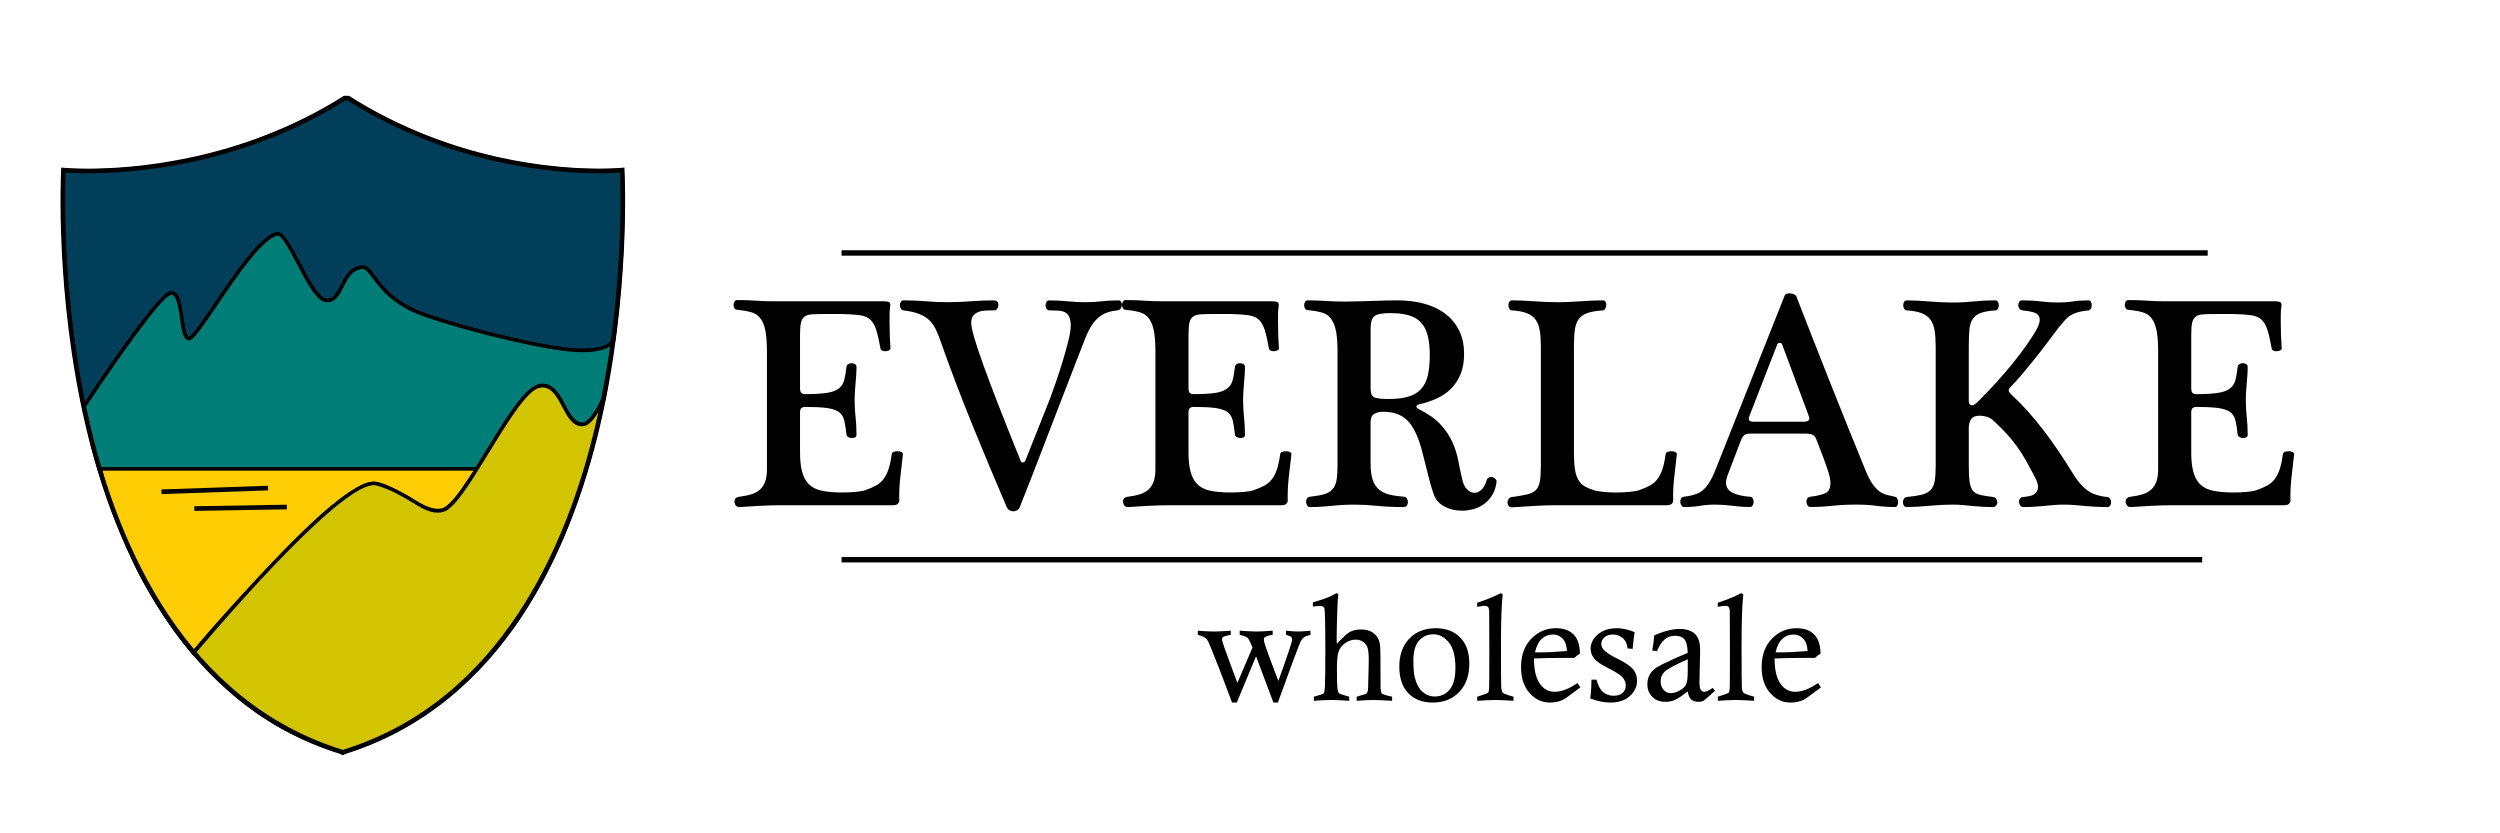 <?xml version="1.0" encoding="utf-8"?>
<!-- Generator: Adobe Illustrator 15.1.0, SVG Export Plug-In . SVG Version: 6.00 Build 0)  -->
<!DOCTYPE svg PUBLIC "-//W3C//DTD SVG 1.1//EN" "http://www.w3.org/Graphics/SVG/1.1/DTD/svg11.dtd">
<svg version="1.1" id="Layer_1" xmlns="http://www.w3.org/2000/svg" xmlns:xlink="http://www.w3.org/1999/xlink" x="0px" y="0px"
	 width="600px" height="200px" viewBox="0 0 600 200" enable-background="new 0 0 600 200" xml:space="preserve">
<g>
	<path d="M212.113,72.307c0.389,0,0.765,0.049,1.129,0.146c0.365,0.097,0.498,0.484,0.401,1.165
		c-0.098,0.534-0.146,1.142-0.146,1.82c0,0.682,0,1.359,0,2.04c0,2.185,0.073,4.225,0.218,6.118c0,0.195-0.109,0.353-0.328,0.473
		c-0.219,0.123-0.473,0.195-0.765,0.219c-0.292,0.025-0.571-0.011-0.838-0.108c-0.268-0.098-0.425-0.292-0.474-0.583
		c-0.34-1.894-0.681-3.375-1.02-4.444c-0.34-1.067-0.813-1.88-1.42-2.438c-0.608-0.559-1.433-0.91-2.477-1.058
		c-1.044-0.146-2.416-0.242-4.116-0.291h-4.37c-1.263,0-2.271,0.025-3.022,0.073c-0.754,0.05-1.348,0.231-1.785,0.545
		c-0.437,0.316-0.729,0.814-0.874,1.495c-0.146,0.68-0.219,1.627-0.219,2.841v12.747c0,0.68,0.121,1.104,0.364,1.274
		c0.242,0.17,0.485,0.254,0.729,0.254c2.233,0,3.994-0.097,5.281-0.292c1.286-0.192,2.258-0.546,2.913-1.056
		c0.655-0.508,1.093-1.175,1.312-2.003c0.218-0.824,0.401-1.894,0.546-3.204c0.047-0.291,0.193-0.51,0.437-0.656
		c0.242-0.145,0.51-0.218,0.801-0.218c0.292,0,0.559,0.073,0.802,0.218c0.243,0.146,0.364,0.365,0.364,0.656
		c0,0.777-0.026,1.47-0.073,2.076c-0.048,0.608-0.097,1.214-0.146,1.82c-0.049,0.607-0.097,1.239-0.145,1.895
		c-0.049,0.655-0.073,1.421-0.073,2.293c0,1.459,0.073,2.78,0.218,3.971c0.146,1.191,0.219,2.636,0.219,4.333
		c0,0.243-0.122,0.426-0.364,0.547c-0.244,0.122-0.511,0.171-0.802,0.146c-0.291-0.023-0.559-0.097-0.801-0.218
		c-0.244-0.121-0.39-0.327-0.437-0.619c-0.145-1.408-0.328-2.549-0.546-3.425c-0.219-0.872-0.656-1.541-1.312-2.002
		s-1.627-0.775-2.913-0.947c-1.287-0.169-3.048-0.255-5.281-0.255c-0.243,0-0.486,0.086-0.729,0.255
		c-0.243,0.172-0.364,0.523-0.364,1.056v9.543c0,1.555,0.109,2.877,0.328,3.97c0.218,1.092,0.546,1.99,0.983,2.693
		c0.438,0.707,0.971,1.266,1.602,1.677c0.631,0.413,1.384,0.717,2.258,0.911c0.679,0.146,1.444,0.255,2.294,0.327
		c0.848,0.073,1.735,0.109,2.659,0.109c1.165,0,2.257-0.047,3.277-0.146c1.02-0.096,1.796-0.241,2.331-0.437
		c0.971-0.339,1.808-0.703,2.513-1.091c0.704-0.389,1.298-0.899,1.785-1.531c0.484-0.631,0.885-1.421,1.201-2.367
		c0.315-0.948,0.571-2.149,0.766-3.604c0.047-0.292,0.217-0.485,0.509-0.584c0.292-0.098,0.606-0.146,0.947-0.146
		c0.34,0,0.644,0.071,0.911,0.219c0.266,0.146,0.375,0.34,0.327,0.582c-0.243,2.04-0.462,3.947-0.655,5.719
		c-0.194,1.772-0.267,3.581-0.218,5.425c0,0.146-0.098,0.354-0.292,0.62c-0.195,0.268-0.655,0.401-1.384,0.401h-26.44
		c-1.846,0-3.655,0.047-5.426,0.146c-1.773,0.097-3.364,0.194-4.771,0.292c-0.389,0-0.681-0.108-0.875-0.329
		c-0.194-0.218-0.316-0.485-0.364-0.801c-0.048-0.314,0.023-0.606,0.219-0.873c0.193-0.268,0.509-0.426,0.946-0.475
		c1.166-0.145,2.16-0.352,2.986-0.618c0.825-0.268,1.504-0.656,2.04-1.167c0.533-0.509,0.934-1.151,1.201-1.931
		c0.267-0.775,0.4-1.772,0.4-2.985V84.469c0-1.067-0.036-2.111-0.109-3.132c-0.073-1.019-0.231-1.965-0.474-2.841
		c-0.243-0.873-0.619-1.625-1.128-2.257c-0.51-0.631-1.202-1.069-2.077-1.312c-0.534-0.146-1.092-0.266-1.674-0.365
		c-0.583-0.096-1.143-0.169-1.676-0.218c-0.292,0-0.509-0.12-0.656-0.364c-0.146-0.243-0.218-0.511-0.218-0.801
		s0.073-0.558,0.218-0.802c0.146-0.242,0.364-0.363,0.656-0.363c1.65,0,3.132,0.049,4.443,0.145c1.311,0.099,2.84,0.147,4.589,0.147
		H212.113z"/>
	<path d="M241.612,121.691c-2.816-6.556-5.548-13.088-8.194-19.595c-2.648-6.508-5.136-13.038-7.466-19.594
		c-0.437-1.313-0.874-2.427-1.311-3.352c-0.437-0.921-0.973-1.686-1.603-2.293c-0.632-0.607-1.433-1.104-2.404-1.494
		c-0.972-0.388-2.234-0.679-3.787-0.872c-0.292-0.049-0.51-0.195-0.656-0.438c-0.146-0.243-0.219-0.511-0.219-0.802
		c0-0.29,0.073-0.557,0.219-0.8c0.146-0.243,0.364-0.364,0.656-0.364c1.845,0,3.641,0.071,5.39,0.219
		c1.748,0.146,3.471,0.218,5.171,0.218c1.796,0,3.667-0.072,5.609-0.218c1.942-0.147,3.788-0.219,5.536-0.219
		c0.388,0,0.667,0.121,0.837,0.364s0.243,0.521,0.219,0.836c-0.025,0.318-0.122,0.596-0.292,0.838
		c-0.171,0.243-0.426,0.366-0.764,0.366c-0.632,0-1.275,0.011-1.93,0.034c-0.655,0.025-1.239,0.136-1.748,0.328
		c-0.51,0.196-0.936,0.486-1.275,0.875c-0.341,0.39-0.509,0.972-0.509,1.748c0,1.359,0.971,4.735,2.913,10.123
		c1.942,5.391,4.928,13.064,8.959,23.019c0.096,0.243,0.266,0.364,0.509,0.364c0.292,0,0.485-0.121,0.583-0.364l5.972-15.005
		c0.339-0.923,0.789-2.185,1.347-3.786c0.558-1.604,1.104-3.278,1.639-5.028c0.535-1.747,0.995-3.409,1.384-4.989
		c0.388-1.578,0.582-2.778,0.582-3.605c0-0.873-0.109-1.565-0.328-2.075s-0.535-0.886-0.946-1.129
		c-0.414-0.242-0.936-0.39-1.566-0.438c-0.632-0.047-1.36-0.07-2.185-0.07c-0.34,0-0.595-0.123-0.765-0.366
		c-0.171-0.242-0.255-0.509-0.255-0.801c0-0.34,0.073-0.63,0.219-0.873c0.146-0.243,0.364-0.364,0.655-0.364
		c1.554,0,3.034,0.071,4.443,0.219c1.408,0.146,2.816,0.218,4.225,0.218c1.359,0,2.659-0.072,3.897-0.218
		c1.238-0.147,2.61-0.219,4.116-0.219c0.242,0,0.437,0.121,0.582,0.364c0.146,0.243,0.207,0.51,0.182,0.8
		c-0.024,0.291-0.121,0.559-0.291,0.802c-0.17,0.243-0.45,0.39-0.837,0.438c-1.555,0.145-2.805,0.534-3.751,1.163
		c-0.946,0.633-1.725,1.42-2.331,2.369c-0.608,0.945-1.141,2.027-1.602,3.24c-0.462,1.216-0.96,2.478-1.495,3.788l-11.581,30.009
		l-2.622,6.63c-0.146,0.34-0.354,0.592-0.62,0.764c-0.268,0.169-0.571,0.255-0.91,0.255c-0.341,0-0.656-0.086-0.947-0.255
		C241.977,122.283,241.759,122.031,241.612,121.691z"/>
	<path d="M305.346,72.307c0.389,0,0.765,0.049,1.129,0.146c0.363,0.097,0.498,0.484,0.4,1.165c-0.098,0.534-0.146,1.142-0.146,1.82
		c0,0.682,0,1.359,0,2.04c0,2.185,0.073,4.225,0.218,6.118c0,0.195-0.109,0.353-0.326,0.473c-0.219,0.123-0.474,0.195-0.766,0.219
		c-0.291,0.025-0.572-0.011-0.838-0.108c-0.268-0.098-0.426-0.292-0.474-0.583c-0.34-1.894-0.681-3.375-1.019-4.444
		c-0.341-1.067-0.814-1.88-1.42-2.438c-0.609-0.559-1.434-0.91-2.478-1.058c-1.044-0.146-2.416-0.242-4.115-0.291h-4.371
		c-1.263,0-2.27,0.025-3.022,0.073c-0.754,0.05-1.348,0.231-1.785,0.545c-0.437,0.316-0.728,0.814-0.874,1.495
		c-0.146,0.68-0.219,1.627-0.219,2.841v12.747c0,0.68,0.12,1.104,0.365,1.274c0.242,0.17,0.484,0.254,0.728,0.254
		c2.233,0,3.994-0.097,5.281-0.292c1.287-0.192,2.258-0.546,2.914-1.056c0.655-0.508,1.093-1.175,1.312-2.003
		c0.217-0.824,0.4-1.894,0.546-3.204c0.047-0.291,0.192-0.51,0.437-0.656c0.242-0.145,0.51-0.218,0.801-0.218
		c0.292,0,0.559,0.073,0.802,0.218c0.242,0.146,0.364,0.365,0.364,0.656c0,0.777-0.025,1.47-0.073,2.076
		c-0.049,0.608-0.098,1.214-0.146,1.82c-0.049,0.607-0.098,1.239-0.145,1.895c-0.049,0.655-0.073,1.421-0.073,2.293
		c0,1.459,0.073,2.78,0.218,3.971c0.146,1.191,0.219,2.636,0.219,4.333c0,0.243-0.122,0.426-0.364,0.547
		c-0.243,0.122-0.51,0.171-0.802,0.146c-0.291-0.023-0.559-0.097-0.801-0.218c-0.244-0.121-0.389-0.327-0.437-0.619
		c-0.146-1.408-0.329-2.549-0.546-3.425c-0.219-0.872-0.657-1.541-1.312-2.002c-0.656-0.461-1.627-0.775-2.914-0.947
		c-1.287-0.169-3.048-0.255-5.281-0.255c-0.243,0-0.485,0.086-0.728,0.255c-0.245,0.172-0.365,0.523-0.365,1.056v9.543
		c0,1.555,0.109,2.877,0.328,3.97c0.219,1.092,0.546,1.99,0.983,2.693c0.437,0.707,0.971,1.266,1.602,1.677
		c0.631,0.413,1.384,0.717,2.258,0.911c0.679,0.146,1.444,0.255,2.294,0.327c0.849,0.073,1.735,0.109,2.659,0.109
		c1.165,0,2.257-0.047,3.277-0.146c1.02-0.096,1.796-0.241,2.331-0.437c0.97-0.339,1.809-0.703,2.513-1.091
		c0.703-0.389,1.299-0.899,1.785-1.531c0.484-0.631,0.885-1.421,1.201-2.367c0.314-0.948,0.57-2.149,0.765-3.604
		c0.048-0.292,0.219-0.485,0.511-0.584c0.291-0.098,0.605-0.146,0.945-0.146s0.645,0.071,0.912,0.219
		c0.266,0.146,0.375,0.34,0.326,0.582c-0.242,2.04-0.461,3.947-0.655,5.719c-0.194,1.772-0.267,3.581-0.218,5.425
		c0,0.146-0.099,0.354-0.291,0.62c-0.195,0.268-0.656,0.401-1.385,0.401h-26.44c-1.847,0-3.654,0.047-5.426,0.146
		c-1.774,0.097-3.364,0.194-4.772,0.292c-0.389,0-0.68-0.108-0.874-0.329c-0.194-0.218-0.316-0.485-0.364-0.801
		c-0.049-0.314,0.023-0.606,0.218-0.873c0.193-0.268,0.51-0.426,0.948-0.475c1.165-0.145,2.159-0.352,2.986-0.618
		c0.825-0.268,1.504-0.656,2.04-1.167c0.533-0.509,0.934-1.151,1.201-1.931c0.266-0.775,0.401-1.772,0.401-2.985V84.469
		c0-1.067-0.036-2.111-0.109-3.132c-0.073-1.019-0.231-1.965-0.474-2.841c-0.243-0.873-0.619-1.625-1.128-2.257
		c-0.511-0.631-1.203-1.069-2.077-1.312c-0.535-0.146-1.092-0.266-1.675-0.365c-0.583-0.096-1.141-0.169-1.675-0.218
		c-0.292,0-0.51-0.12-0.655-0.364c-0.146-0.243-0.219-0.511-0.219-0.801s0.073-0.558,0.219-0.802
		c0.146-0.242,0.364-0.363,0.655-0.363c1.65,0,3.132,0.049,4.443,0.145c1.311,0.099,2.84,0.147,4.589,0.147H305.346z"/>
	<path d="M321.005,84.543c0-1.067-0.036-2.114-0.108-3.132c-0.073-1.021-0.231-1.968-0.474-2.841
		c-0.243-0.876-0.619-1.626-1.129-2.259c-0.51-0.632-1.202-1.067-2.076-1.311c-0.535-0.146-1.093-0.267-1.676-0.364
		c-0.582-0.097-1.142-0.17-1.675-0.219c-0.292,0-0.511-0.121-0.655-0.364c-0.146-0.243-0.219-0.511-0.219-0.802
		c0-0.29,0.072-0.557,0.219-0.8c0.145-0.243,0.363-0.364,0.655-0.364c1.649,0,3.132,0.048,4.443,0.145
		c1.311,0.098,2.84,0.146,4.589,0.146c2.913-0.048,5.329-0.108,7.248-0.183c1.916-0.072,3.751-0.107,5.499-0.107
		c1.94,0,3.859,0.229,5.753,0.69c1.895,0.463,3.581,1.202,5.063,2.223c1.48,1.02,2.67,2.354,3.569,4.005
		c0.898,1.652,1.349,3.644,1.349,5.974c0,1.846-0.282,3.447-0.838,4.807c-0.56,1.36-1.325,2.527-2.295,3.497
		c-0.972,0.973-2.124,1.76-3.46,2.367c-1.337,0.607-2.78,1.08-4.334,1.42c-0.34,0.099-0.511,0.269-0.511,0.512
		c0,0.192,0.171,0.39,0.511,0.582c2.281,1.118,4.041,2.355,5.282,3.715c1.237,1.36,2.185,2.767,2.84,4.225
		c0.654,1.456,1.127,2.948,1.42,4.479c0.292,1.531,0.606,3.023,0.946,4.479c0.241,1.118,0.645,1.931,1.203,2.44
		c0.557,0.511,1.128,0.767,1.711,0.767c0.582,0,1.141-0.243,1.675-0.73c0.533-0.483,0.947-1.213,1.237-2.185
		c0.098-0.389,0.294-0.644,0.585-0.765c0.29-0.122,0.57-0.146,0.837-0.072c0.267,0.072,0.51,0.219,0.729,0.437
		c0.218,0.217,0.304,0.449,0.254,0.691c-0.146,1.215-0.485,2.259-1.019,3.132c-0.535,0.875-1.178,1.592-1.931,2.148
		c-0.753,0.558-1.603,0.973-2.549,1.239c-0.947,0.266-1.883,0.4-2.805,0.4c-1.554,0-2.963-0.341-4.224-1.019
		c-1.265-0.681-2.114-1.65-2.551-2.914c-0.291-0.825-0.57-1.724-0.838-2.695c-0.267-0.972-0.522-1.954-0.765-2.952
		c-0.242-0.991-0.485-1.964-0.728-2.911c-0.244-0.947-0.462-1.785-0.655-2.514c-0.874-3.107-2.003-5.341-3.387-6.702
		c-1.386-1.357-3.314-2.039-5.793-2.039c-0.826,0-1.529,0.172-2.11,0.51c-0.584,0.34-0.875,1.021-0.875,2.04v9.834
		c0,1.652,0.17,2.976,0.511,3.968c0.34,0.997,0.849,1.774,1.528,2.332c0.679,0.56,1.517,0.96,2.513,1.203s2.15,0.412,3.461,0.509
		c0.292,0,0.521,0.135,0.691,0.4c0.169,0.267,0.255,0.573,0.255,0.91c0,0.292-0.086,0.56-0.255,0.802
		c-0.171,0.242-0.424,0.365-0.765,0.365c-2.429,0-4.565-0.098-6.409-0.292c-1.847-0.194-3.642-0.291-5.39-0.291
		c-1.848,0-3.667,0.097-5.464,0.291s-3.545,0.292-5.244,0.292c-0.291,0-0.51-0.123-0.656-0.365c-0.146-0.242-0.229-0.51-0.254-0.802
		c-0.025-0.292,0.036-0.569,0.182-0.836c0.146-0.268,0.389-0.426,0.729-0.475c1.358-0.145,2.477-0.34,3.351-0.582
		c0.874-0.243,1.554-0.63,2.04-1.166c0.484-0.533,0.812-1.237,0.982-2.112c0.17-0.873,0.255-2.04,0.255-3.496V84.543z
		 M328.944,93.209c0,1.266,0.353,2.004,1.057,2.223c0.703,0.219,1.758,0.329,3.168,0.329c1.893,0,3.485-0.183,4.771-0.548
		c1.285-0.362,2.318-0.971,3.095-1.82s1.323-1.942,1.639-3.277c0.316-1.336,0.474-2.976,0.474-4.917c0-1.845-0.171-3.41-0.509-4.698
		c-0.341-1.285-0.888-2.331-1.639-3.134c-0.754-0.801-1.737-1.37-2.952-1.711c-1.212-0.338-2.692-0.509-4.441-0.509
		c-1.893,0-3.145,0.243-3.751,0.729c-0.608,0.486-0.911,1.48-0.911,2.985V93.209z"/>
	<path d="M369.806,83.232c0-1.504-0.084-2.793-0.255-3.86c-0.17-1.067-0.498-1.942-0.982-2.624
		c-0.485-0.678-1.177-1.201-2.076-1.567c-0.9-0.362-2.101-0.592-3.604-0.688c-0.292,0-0.511-0.134-0.657-0.403
		c-0.146-0.266-0.219-0.546-0.219-0.837c0-0.29,0.073-0.557,0.219-0.8c0.146-0.243,0.365-0.364,0.657-0.364
		c1.552,0,3.324,0.071,5.315,0.219c1.991,0.146,3.861,0.218,5.609,0.218c1.019,0,1.979-0.025,2.877-0.072
		c0.897-0.048,1.772-0.097,2.623-0.146c0.847-0.049,1.711-0.098,2.585-0.147c0.873-0.047,1.821-0.071,2.841-0.071
		c0.292,0,0.497,0.121,0.618,0.364c0.122,0.243,0.17,0.51,0.146,0.8c-0.023,0.291-0.108,0.571-0.254,0.837
		c-0.146,0.27-0.341,0.403-0.584,0.403c-1.504,0.097-2.72,0.303-3.641,0.618c-0.924,0.316-1.627,0.801-2.111,1.455
		c-0.487,0.655-0.803,1.519-0.949,2.586c-0.144,1.069-0.218,2.429-0.218,4.081v25.346c0,1.556,0.074,2.856,0.218,3.898
		c0.146,1.046,0.414,1.919,0.801,2.622c0.39,0.704,0.923,1.251,1.604,1.639c0.681,0.389,1.529,0.729,2.549,1.021
		c0.68,0.146,1.444,0.255,2.294,0.327c0.849,0.073,1.736,0.109,2.659,0.109c1.165,0,2.26-0.047,3.278-0.146
		c1.019-0.096,1.796-0.241,2.33-0.437c0.971-0.339,1.81-0.703,2.513-1.091c0.703-0.389,1.298-0.899,1.785-1.531
		c0.485-0.631,0.886-1.421,1.202-2.367c0.314-0.948,0.569-2.149,0.765-3.604c0.048-0.292,0.219-0.485,0.509-0.584
		c0.292-0.098,0.606-0.146,0.947-0.146c0.339,0,0.644,0.071,0.91,0.219c0.268,0.146,0.377,0.34,0.327,0.582
		c-0.242,2.04-0.46,3.947-0.653,5.719c-0.195,1.772-0.268,3.581-0.221,5.425c0,0.146-0.096,0.354-0.289,0.62
		c-0.197,0.268-0.657,0.401-1.385,0.401h-26.44c-1.895,0-3.715,0.06-5.463,0.182c-1.749,0.121-3.473,0.229-5.171,0.328
		c-0.341,0-0.597-0.121-0.766-0.364c-0.171-0.242-0.254-0.512-0.254-0.801c0-0.292,0.083-0.571,0.254-0.838
		c0.169-0.266,0.425-0.426,0.766-0.475c1.504-0.194,2.718-0.399,3.642-0.618c0.921-0.218,1.627-0.558,2.112-1.021
		c0.484-0.461,0.813-1.14,0.982-2.039c0.171-0.898,0.255-2.149,0.255-3.751V83.306V83.232z"/>
	<path d="M420.138,104.063c-0.681,0-1.166,0.109-1.458,0.329c-0.291,0.218-0.558,0.593-0.801,1.127l-3.277,8.596
		c-0.244,0.729-0.363,1.287-0.363,1.676c0,0.631,0.154,1.153,0.474,1.565c0.313,0.413,0.739,0.739,1.273,0.982
		c0.533,0.245,1.142,0.438,1.819,0.583c0.681,0.147,1.385,0.244,2.113,0.292c0.341,0,0.583,0.135,0.73,0.4
		c0.144,0.267,0.218,0.547,0.218,0.839c0,0.291-0.074,0.57-0.218,0.837c-0.147,0.267-0.39,0.401-0.73,0.401
		c-1.164,0-2.502-0.098-4.006-0.292c-1.505-0.194-2.938-0.291-4.296-0.291c-1.265,0-2.478,0.097-3.645,0.291
		c-1.163,0.194-2.429,0.292-3.787,0.292c-0.243,0-0.448-0.123-0.618-0.365c-0.171-0.242-0.269-0.51-0.291-0.802
		c-0.026-0.292,0.022-0.569,0.146-0.836c0.12-0.268,0.352-0.426,0.692-0.475l1.093-0.145c0.727-0.147,1.395-0.329,2.003-0.548
		c0.605-0.218,1.163-0.569,1.675-1.056c0.51-0.485,1.007-1.129,1.493-1.93c0.483-0.801,0.97-1.832,1.457-3.096l16.462-41.445
		c0.145-0.388,0.533-0.583,1.164-0.583c0.681,0,1.213,0.195,1.603,0.583c1.215,3.107,2.515,6.435,3.896,9.978
		c1.385,3.546,2.806,7.151,4.263,10.817c1.456,3.668,2.914,7.309,4.369,10.926c1.459,3.618,2.843,7.028,4.153,10.234
		c0.583,1.408,1.153,2.501,1.711,3.278c0.557,0.776,1.118,1.359,1.677,1.747c0.557,0.39,1.129,0.656,1.712,0.801
		c0.58,0.146,1.213,0.293,1.894,0.438c0.291,0.049,0.497,0.207,0.619,0.475c0.12,0.267,0.181,0.544,0.181,0.836
		s-0.061,0.56-0.181,0.802c-0.122,0.242-0.305,0.365-0.548,0.365c-1.553,0-3.047-0.098-4.478-0.292
		c-1.434-0.194-3.051-0.291-4.847-0.291c-2.037,0-3.956,0.097-5.752,0.291c-1.799,0.194-3.521,0.292-5.174,0.292
		c-0.339,0-0.593-0.135-0.763-0.401c-0.171-0.267-0.256-0.57-0.256-0.911c0-0.292,0.074-0.545,0.218-0.765
		c0.146-0.218,0.39-0.352,0.729-0.4c1.649-0.193,2.865-0.485,3.642-0.875c0.777-0.387,1.166-1.189,1.166-2.402
		c0-0.34-0.037-0.729-0.111-1.167c-0.07-0.436-0.229-1.029-0.473-1.785c-0.243-0.752-0.582-1.722-1.019-2.911
		c-0.438-1.189-1.021-2.708-1.749-4.554c-0.242-0.629-0.569-1.03-0.984-1.201c-0.411-0.169-1.078-0.255-2.001-0.255H420.138z
		 M432.665,101.223c0.68,0,1.141-0.11,1.385-0.327c0.241-0.218,0.241-0.619,0-1.202l-6.338-17.044
		c-0.098-0.243-0.291-0.366-0.582-0.366c-0.293,0-0.486,0.123-0.583,0.366l-6.629,17.044c-0.243,0.631-0.266,1.044-0.071,1.237
		c0.193,0.195,0.556,0.292,1.091,0.292H432.665z"/>
	<path d="M464.567,83.232c0-1.504-0.084-2.793-0.253-3.86c-0.172-1.067-0.5-1.942-0.984-2.624c-0.485-0.678-1.179-1.201-2.076-1.567
		c-0.9-0.362-2.103-0.592-3.606-0.688c-0.291,0-0.51-0.134-0.654-0.403c-0.146-0.266-0.219-0.546-0.219-0.837
		c0-0.29,0.072-0.557,0.219-0.8c0.145-0.243,0.363-0.364,0.654-0.364c1.554,0,3.326,0.085,5.317,0.253
		c1.992,0.172,3.861,0.257,5.608,0.257c1.021,0,1.942-0.024,2.77-0.073c0.824-0.047,1.626-0.109,2.403-0.184
		c0.776-0.071,1.565-0.132,2.366-0.182c0.801-0.047,1.711-0.071,2.732-0.071c0.291,0,0.51,0.121,0.655,0.364s0.218,0.51,0.218,0.8
		c0,0.291-0.072,0.571-0.218,0.837c-0.146,0.27-0.341,0.403-0.584,0.403c-1.504,0.097-2.683,0.303-3.532,0.618
		c-0.85,0.316-1.493,0.801-1.93,1.455c-0.438,0.655-0.704,1.519-0.801,2.586c-0.098,1.069-0.146,2.429-0.146,4.081v13.038
		c0,0.534,0.192,0.86,0.582,0.982c0.389,0.121,0.923-0.156,1.602-0.838c3.255-3.254,6.059-6.348,8.414-9.286
		c2.354-2.938,4.163-5.475,5.427-7.611c0.583-1.021,0.911-1.834,0.983-2.442c0.072-0.604-0.049-1.093-0.365-1.455
		c-0.316-0.365-0.802-0.619-1.456-0.766c-0.656-0.146-1.421-0.266-2.294-0.362c-0.341-0.049-0.596-0.195-0.765-0.438
		c-0.172-0.243-0.257-0.511-0.257-0.802c0-0.29,0.074-0.557,0.221-0.8c0.144-0.243,0.363-0.364,0.655-0.364
		c1.698,0,3.215,0.085,4.553,0.253c1.333,0.172,2.729,0.257,4.188,0.257c1.311,0,2.476-0.085,3.496-0.257
		c1.02-0.168,2.281-0.253,3.786-0.253c0.243,0,0.426,0.121,0.547,0.364c0.122,0.243,0.183,0.51,0.183,0.8
		c0,0.291-0.061,0.559-0.183,0.802c-0.121,0.243-0.304,0.39-0.547,0.438c-0.971,0.097-1.782,0.229-2.438,0.399
		s-1.239,0.401-1.748,0.693c-0.51,0.29-0.996,0.691-1.457,1.2c-0.462,0.51-1.009,1.154-1.639,1.932
		c-0.874,1.163-1.785,2.379-2.732,3.641c-0.946,1.265-1.918,2.513-2.914,3.752c-0.994,1.238-1.99,2.452-2.985,3.642
		c-0.996,1.188-1.955,2.246-2.877,3.169c-0.39,0.388-0.498,0.739-0.327,1.056c0.169,0.315,0.472,0.667,0.911,1.055
		c1.164,1.07,2.378,2.309,3.641,3.717s2.524,2.938,3.787,4.587c1.264,1.651,2.488,3.365,3.678,5.137
		c1.189,1.772,2.319,3.533,3.389,5.28c1.019,1.7,2.136,2.999,3.35,3.896c1.213,0.9,2.841,1.444,4.882,1.639
		c0.29,0.049,0.508,0.194,0.653,0.438c0.148,0.243,0.22,0.509,0.22,0.801s-0.071,0.56-0.22,0.802
		c-0.146,0.242-0.363,0.365-0.653,0.365c-1.069,0-2.041-0.026-2.915-0.074c-0.874-0.049-1.712-0.108-2.513-0.182
		c-0.802-0.073-1.614-0.146-2.439-0.219c-0.827-0.072-1.7-0.108-2.623-0.108c-0.922,0-1.773,0.036-2.55,0.108
		c-0.777,0.073-1.541,0.146-2.293,0.219c-0.755,0.073-1.519,0.133-2.295,0.182c-0.777,0.048-1.652,0.074-2.622,0.074
		c-0.291,0-0.522-0.123-0.692-0.365c-0.171-0.242-0.269-0.51-0.291-0.802c-0.025-0.292,0.048-0.569,0.22-0.836
		c0.169-0.268,0.423-0.402,0.764-0.402c0.532-0.046,1.079-0.132,1.639-0.254c0.558-0.121,1.007-0.352,1.348-0.693
		c0.339-0.337,0.534-0.787,0.583-1.347c0.047-0.557-0.146-1.273-0.583-2.148c-0.826-1.603-1.579-3.012-2.259-4.225
		c-0.68-1.215-1.396-2.343-2.148-3.387s-1.579-2.064-2.477-3.06c-0.898-0.994-1.955-2.051-3.168-3.169
		c-0.583-0.533-1.178-0.874-1.785-1.019c-0.608-0.146-1.104-0.22-1.494-0.22c-1.116,0-1.845,0.305-2.186,0.912
		c-0.338,0.607-0.508,1.249-0.508,1.93v9.177c0,1.604,0.06,2.866,0.182,3.787c0.12,0.924,0.375,1.64,0.765,2.149
		c0.388,0.511,0.983,0.863,1.784,1.056c0.801,0.195,1.858,0.363,3.169,0.51c0.291,0.049,0.521,0.194,0.692,0.438
		c0.168,0.243,0.255,0.509,0.255,0.801s-0.087,0.56-0.255,0.802c-0.172,0.242-0.426,0.365-0.765,0.365
		c-0.972,0-1.858-0.026-2.659-0.074c-0.801-0.049-1.578-0.108-2.33-0.182c-0.754-0.073-1.507-0.146-2.259-0.219
		c-0.752-0.072-1.565-0.108-2.439-0.108c-1.847,0-3.752,0.097-5.718,0.291c-1.967,0.194-3.752,0.292-5.354,0.292
		c-0.291,0-0.509-0.123-0.655-0.365c-0.146-0.242-0.219-0.51-0.219-0.802s0.073-0.558,0.219-0.801
		c0.146-0.243,0.364-0.389,0.655-0.438c1.505-0.146,2.706-0.327,3.605-0.546c0.898-0.219,1.604-0.582,2.112-1.093
		c0.511-0.509,0.85-1.212,1.021-2.111c0.169-0.899,0.253-2.147,0.253-3.752V83.232z"/>
	<path d="M546.002,72.307c0.387,0,0.765,0.049,1.128,0.146c0.365,0.097,0.498,0.484,0.4,1.165c-0.098,0.534-0.144,1.142-0.144,1.82
		c0,0.682,0,1.359,0,2.04c0,2.185,0.071,4.225,0.218,6.118c0,0.195-0.109,0.353-0.329,0.473c-0.218,0.123-0.473,0.195-0.764,0.219
		c-0.292,0.025-0.571-0.011-0.837-0.108c-0.269-0.098-0.427-0.292-0.474-0.583c-0.341-1.894-0.682-3.375-1.021-4.444
		c-0.341-1.067-0.814-1.88-1.421-2.438c-0.607-0.559-1.432-0.91-2.476-1.058c-1.046-0.146-2.416-0.242-4.115-0.291h-4.37
		c-1.264,0-2.271,0.025-3.023,0.073c-0.753,0.05-1.347,0.231-1.784,0.545c-0.438,0.316-0.729,0.814-0.876,1.495
		c-0.146,0.68-0.217,1.627-0.217,2.841v12.747c0,0.68,0.119,1.104,0.363,1.274c0.242,0.17,0.485,0.254,0.729,0.254
		c2.233,0,3.992-0.097,5.28-0.292c1.286-0.192,2.258-0.546,2.913-1.056c0.656-0.508,1.093-1.175,1.311-2.003
		c0.22-0.824,0.4-1.894,0.547-3.204c0.049-0.291,0.193-0.51,0.438-0.656c0.242-0.145,0.509-0.218,0.801-0.218
		s0.558,0.073,0.802,0.218c0.242,0.146,0.364,0.365,0.364,0.656c0,0.777-0.025,1.47-0.073,2.076
		c-0.049,0.608-0.098,1.214-0.146,1.82c-0.049,0.607-0.098,1.239-0.146,1.895c-0.05,0.655-0.073,1.421-0.073,2.293
		c0,1.459,0.073,2.78,0.219,3.971c0.146,1.191,0.219,2.636,0.219,4.333c0,0.243-0.122,0.426-0.364,0.547
		c-0.244,0.122-0.51,0.171-0.802,0.146c-0.292-0.023-0.559-0.097-0.801-0.218c-0.244-0.121-0.389-0.327-0.438-0.619
		c-0.146-1.408-0.327-2.549-0.547-3.425c-0.218-0.872-0.654-1.541-1.311-2.002c-0.655-0.461-1.627-0.775-2.913-0.947
		c-1.288-0.169-3.047-0.255-5.28-0.255c-0.244,0-0.487,0.086-0.729,0.255c-0.244,0.172-0.363,0.523-0.363,1.056v9.543
		c0,1.555,0.108,2.877,0.328,3.97c0.218,1.092,0.547,1.99,0.982,2.693c0.438,0.707,0.972,1.266,1.603,1.677
		c0.631,0.413,1.383,0.717,2.258,0.911c0.681,0.146,1.444,0.255,2.295,0.327c0.849,0.073,1.735,0.109,2.659,0.109
		c1.164,0,2.257-0.047,3.277-0.146c1.02-0.096,1.796-0.241,2.331-0.437c0.97-0.339,1.808-0.703,2.513-1.091
		c0.703-0.389,1.298-0.899,1.783-1.531c0.485-0.631,0.887-1.421,1.202-2.367c0.316-0.948,0.571-2.149,0.765-3.604
		c0.05-0.292,0.219-0.485,0.511-0.584c0.291-0.098,0.606-0.146,0.947-0.146c0.339,0,0.644,0.071,0.91,0.219
		c0.267,0.146,0.375,0.34,0.327,0.582c-0.242,2.04-0.463,3.947-0.654,5.719c-0.194,1.772-0.269,3.581-0.22,5.425
		c0,0.146-0.098,0.354-0.292,0.62c-0.194,0.268-0.655,0.401-1.382,0.401h-26.44c-1.847,0-3.655,0.047-5.428,0.146
		c-1.773,0.097-3.363,0.194-4.771,0.292c-0.39,0-0.68-0.108-0.872-0.329c-0.195-0.218-0.318-0.485-0.366-0.801
		c-0.048-0.314,0.025-0.606,0.22-0.873c0.194-0.268,0.51-0.426,0.946-0.475c1.166-0.145,2.16-0.352,2.986-0.618
		c0.825-0.268,1.505-0.656,2.04-1.167c0.534-0.509,0.934-1.151,1.202-1.931c0.268-0.775,0.4-1.772,0.4-2.985V84.469
		c0-1.067-0.037-2.111-0.11-3.132c-0.073-1.019-0.23-1.965-0.474-2.841c-0.243-0.873-0.618-1.625-1.127-2.257
		c-0.512-0.631-1.202-1.069-2.077-1.312c-0.534-0.146-1.092-0.266-1.675-0.365c-0.584-0.096-1.143-0.169-1.675-0.218
		c-0.291,0-0.512-0.12-0.657-0.364c-0.145-0.243-0.218-0.511-0.218-0.801s0.073-0.558,0.218-0.802
		c0.146-0.242,0.366-0.363,0.657-0.363c1.65,0,3.132,0.049,4.442,0.145c1.311,0.099,2.841,0.147,4.589,0.147H546.002z"/>
</g>
<line fill="none" stroke="#000000" stroke-width="1.3" x1="201.972" y1="60.712" x2="529.846" y2="60.712"/>
<line fill="none" stroke="#000000" stroke-width="1.3" x1="201.972" y1="134.334" x2="528.527" y2="134.334"/>
<g>
	<path fill="#003E59" d="M20.783,96.682c0,0,16.561-25.127,19.986-26.269c3.427-1.142,2.285,10.85,4.568,10.85
		c2.284,0,14.971-23.894,21.13-25.127c2.855-0.571,7.995,15.99,11.992,15.99s3.434-7.709,8.565-7.995
		c2.57-0.143,3.426,7.423,14.849,11.422c11.42,3.997,30.836,8.565,37.69,8.565c6.852,0,7.637-2.07,7.637-2.07
		s1.215-8.351,1.928-20.486c0.682-11.625,0.2-20.741,0.2-20.741s-16.689,1.325-35.392-3.886
		c-18.701-5.211-30.334-13.378-30.334-13.378H82.69c0,0-13.509,9.023-32.997,13.949c-18.447,4.662-34.466,3.315-34.466,3.315
		s-0.401,13.182,0.631,26.809c1.07,14.134,4.283,30.408,4.283,30.408L20.783,96.682z"/>
	<path d="M19.972,99.395l-0.251-1.274c-0.033-0.163-3.229-16.462-4.29-30.459c-1.022-13.494-0.636-26.721-0.632-26.853l0.013-0.452
		l0.451,0.038c0.021,0.002,2.174,0.179,5.738,0.178c6.754,0,17.196-0.604,28.587-3.483c19.186-4.849,32.729-13.8,32.864-13.89
		l0.107-0.072h1.178l0.111,0.078c0.116,0.082,11.796,8.187,30.203,13.316c12.559,3.5,24.283,4.022,30.153,4.021
		c3.17,0,5.072-0.147,5.091-0.148l0.437-0.035l0.024,0.439c0.005,0.091,0.476,9.271-0.201,20.789
		c-0.707,12.015-1.919,20.439-1.931,20.523l-0.023,0.09c-0.091,0.241-1.091,2.347-8.037,2.347c-7.159,0-26.785-4.724-37.832-8.59
		c-7.435-2.602-10.523-6.766-12.368-9.254c-0.926-1.246-1.592-2.146-2.267-2.146c-2.51,0.139-3.554,2.202-4.562,4.197
		c-0.947,1.869-1.925,3.801-4.076,3.801c-2.376,0-4.819-4.656-7.183-9.158c-1.601-3.05-3.593-6.846-4.662-6.846
		c-3.613,0.716-9.833,9.905-14.373,16.613c-4.19,6.189-5.871,8.528-6.904,8.528c-1.384,0-1.717-2.319-2.139-5.254
		c-0.363-2.527-0.813-5.673-1.989-5.673c-0.094,0-0.195,0.019-0.305,0.055c-2.411,0.803-13.14,16.048-19.765,26.1L19.972,99.395
		L19.972,99.395z M15.644,41.28c-0.057,2.417-0.272,14.261,0.641,26.316c0.885,11.668,3.26,24.949,4.031,29.071l0.081-0.169
		c1.733-2.637,16.771-25.336,20.238-26.492c0.197-0.065,0.391-0.098,0.576-0.098c1.918,0,2.386,3.257,2.838,6.406
		c0.258,1.8,0.648,4.52,1.29,4.52c0.759-0.121,3.646-4.388,6.194-8.152c4.883-7.211,10.957-16.187,14.852-16.966
		c1.55-0.301,3.153,2.521,5.651,7.281c2.034,3.877,4.567,8.7,6.425,8.7c1.626,0,2.407-1.543,3.311-3.33
		c1.068-2.109,2.277-4.5,5.231-4.664l0.096-0.003c1.107,0,1.881,1.045,2.954,2.493c1.902,2.564,4.778,6.44,11.962,8.955
		c10.986,3.846,30.47,8.542,37.551,8.542c5.854,0,7.066-1.531,7.225-1.775c0.118-0.846,1.242-8.993,1.912-20.378
		c0.591-10.055,0.304-18.314,0.222-20.26c-0.745,0.044-2.397,0.123-4.718,0.123c-5.913,0.001-17.726-0.525-30.382-4.052
		c-17.587-4.9-29.099-12.51-30.354-13.362h-0.651c-1.337,0.868-14.604,9.281-33.021,13.936c-11.476,2.9-21.994,3.51-28.797,3.51
		C18.345,41.431,16.46,41.332,15.644,41.28L15.644,41.28z"/>
</g>
<g>
	<path fill="#007D76" d="M20.783,96.682c0,0,16.561-25.127,19.986-26.269c3.427-1.142,2.285,10.85,4.568,10.85
		c2.284,0,14.971-23.894,21.13-25.127c2.855-0.571,7.995,15.99,11.992,15.99s3.434-7.709,8.565-7.995
		c2.57-0.143,3.426,7.423,14.849,11.422c11.42,3.997,30.836,8.565,37.69,8.565c6.852,0,7.423-2.284,7.423-2.284l0.356-1.285
		c0,0-1.999,13.42-2.428,15.204c0,0-2.785,5.924-5.068,6.067s-3.995-3.354-4.639-4.568c-0.644-1.213-2.213-4.711-4.997-4.782
		c-2.784-0.072-7.21,6.281-9.564,10.064c-2.356,3.783-7.212,11.564-7.567,12.207s-4.855,7.852-7.709,7.923
		c-2.856,0.071-7.71-3.569-9.209-4.354c-1.498-0.785-5.495-2.427-6.496-2.427c-0.999,0-4.958,0.315-17.916,13.206
		c-13.706,13.635-21.629,23.414-25.341,27.625c0,0-9.422-11.492-14.205-22.271c-4.783-10.779-8.852-22.129-10.422-29.41
		c0,0-1.392-6.567-1.605-7.495L20.783,96.682z"/>
	<path d="M46.396,157.377l-0.319-0.391c-0.094-0.115-9.514-11.66-14.265-22.369c-4.907-11.058-8.91-22.359-10.449-29.492
		c-0.014-0.068-1.395-6.577-1.605-7.491l-0.043-0.187l0.718-1.012c1.695-2.573,16.733-25.273,20.2-26.428
		c0.197-0.066,0.391-0.099,0.576-0.099c1.918,0,2.386,3.256,2.836,6.406c0.26,1.8,0.649,4.52,1.292,4.52
		c0.759-0.121,3.646-4.388,6.196-8.152c4.881-7.211,10.955-16.186,14.85-16.965c1.55-0.301,3.153,2.521,5.651,7.281
		c2.034,3.877,4.567,8.7,6.425,8.7c1.626,0,2.407-1.543,3.311-3.33c1.068-2.109,2.277-4.5,5.231-4.664l0.096-0.003
		c1.107,0,1.881,1.045,2.954,2.493c1.902,2.564,4.778,6.44,11.962,8.955c10.986,3.846,30.47,8.542,37.551,8.542
		c6.301,0,7.004-1.953,7.012-1.973l0.354-1.282l0.836,0.177c-0.081,0.549-2.005,13.459-2.434,15.242l-0.029,0.083
		c-0.296,0.629-2.963,6.157-5.43,6.312c-2.425,0.148-4.203-3.193-4.943-4.604l-0.266-0.51c-0.696-1.356-2.146-4.177-4.464-4.236
		c0,0,0,0-0.001,0c-1.923,0-5.344,3.687-9.189,9.863l-1.182,1.896c-2.42,3.884-6.076,9.754-6.374,10.291
		c-0.047,0.08-4.794,8.063-8.073,8.145h-0.095c-2.327,0.001-5.657-2.112-7.86-3.511c-0.61-0.388-1.136-0.722-1.464-0.893
		c-1.589-0.831-5.442-2.378-6.297-2.378c-1.666,0-6.172,1.699-17.614,13.08c-11.169,11.111-18.467,19.629-22.827,24.717
		c-0.982,1.145-1.81,2.111-2.494,2.889L46.396,157.377L46.396,157.377z M20.635,97.63c0.307,1.379,1.512,7.061,1.565,7.315
		c1.527,7.08,5.51,18.316,10.395,29.326c4.213,9.492,12.147,19.672,13.827,21.777c0.613-0.701,1.327-1.535,2.15-2.496
		c4.369-5.098,11.682-13.631,22.874-24.766c8.768-8.723,15.067-13.331,18.219-13.331c1.138,0,5.285,1.736,6.695,2.476
		c0.359,0.188,0.873,0.514,1.525,0.928c1.99,1.264,5.322,3.379,7.4,3.379c2.409-0.06,6.523-6.09,7.418-7.704
		c0.309-0.558,3.828-6.205,6.396-10.329l1.182-1.896c2.389-3.835,6.848-10.269,9.881-10.269c2.884,0.074,4.491,3.199,5.263,4.702
		l0.262,0.503c0.651,1.243,2.178,4.15,4.022,4.15l0.11-0.002c1.469-0.094,3.646-3.578,4.688-5.783
		c0.318-1.379,1.431-8.626,2.026-12.567c-0.949,0.713-2.915,1.503-6.972,1.503c-7.159,0-26.785-4.724-37.832-8.59
		c-7.435-2.602-10.523-6.766-12.368-9.254c-0.926-1.246-1.592-2.146-2.267-2.146c-2.51,0.139-3.554,2.202-4.562,4.197
		c-0.947,1.869-1.925,3.801-4.076,3.801c-2.376,0-4.819-4.656-7.183-9.158c-1.601-3.05-3.593-6.846-4.662-6.846
		c-3.613,0.716-9.832,9.904-14.373,16.612c-4.189,6.19-5.871,8.529-6.904,8.529c-1.384,0-1.717-2.319-2.139-5.255
		c-0.363-2.527-0.813-5.672-1.989-5.672c-0.094,0-0.195,0.019-0.305,0.055c-2.411,0.803-13.14,16.048-19.765,26.1L20.635,97.63
		L20.635,97.63z"/>
</g>
<g>
	<path fill="#FFCD03" d="M24.066,112.528h90.369l-0.41,0.696c0,0-1.783,2.623-2.479,3.694s-3.678,5.39-5.746,5.604
		c-1.769,0.183-3.926-0.34-7.567-2.856c0,0-5.011-2.694-6.316-3.141c-1.357-0.464-2.678-0.75-4.391,0
		c-1.715,0.749-6.022,3.196-12.777,9.637c-6.317,6.024-20.041,20.487-28.339,30.444c0,0-6.354-6.816-12.491-18.951
		c-6.14-12.137-8.138-19.131-9.281-22.701L24.066,112.528z"/>
	<path d="M46.427,157.256l-0.331-0.355c-0.064-0.068-6.465-7.002-12.561-19.051c-5.657-11.182-7.838-18.107-9.009-21.828
		l-0.297-0.936l-0.704-2.986h91.661l-0.791,1.343c-0.016,0.024-1.796,2.642-2.491,3.71c-0.602,0.926-3.721,5.554-6.061,5.796
		c-0.222,0.022-0.451,0.036-0.686,0.036c-1.991,0-4.202-0.914-7.169-2.965c-0.009-0.002-4.953-2.657-6.212-3.088
		c-1.206-0.412-2.622-0.65-4.08-0.013c-1.142,0.499-5.428,2.665-12.654,9.554c-6.023,5.744-19.706,20.09-28.305,30.41
		L46.427,157.256L46.427,157.256z M24.607,112.957l0.447,1.901l0.288,0.907c1.165,3.695,3.332,10.578,8.957,21.697
		c5.256,10.389,10.729,16.928,12.099,18.49c8.634-10.313,22.089-24.414,28.054-30.1c7.328-6.986,11.727-9.206,12.901-9.719
		c0.765-0.336,1.502-0.498,2.258-0.498c0.903,0,1.708,0.233,2.442,0.484c1.324,0.453,6.176,3.058,6.382,3.168
		c3.179,2.195,5.424,3.006,7.318,2.807c1.622-0.167,4.177-3.48,5.434-5.41c0.695-1.072,2.485-3.701,2.485-3.701l0.015-0.027H24.607
		L24.607,112.957z"/>
</g>
<g>
	<path fill="#D3C400" d="M144.884,95.486l0.02-0.143c0,0-2.45,6.068-4.77,6.479c-4.854,0.855-4.977-10.537-10.851-9.138
		c-5.995,1.428-17.559,27.981-22.841,29.695c-4.345,1.409-7.995-3.997-15.99-6.282c-8.29-2.369-44.079,40.83-43.972,40.547
		c0,0,0.79,0.855,0.821,0.891c9.314,10.672,19.696,18.424,34.869,23.021l0.179-0.037c39.404-12.275,55.694-50.971,62.499-84.794
		C144.851,95.713,144.884,95.486,144.884,95.486z"/>
	<path d="M82.149,180.998l-0.103-0.031c-13.975-4.234-24.79-11.375-35.068-23.15c-0.048-0.053-0.694-0.754-0.799-0.867
		c-0.009-0.008-0.018-0.018-0.026-0.029l-0.353-0.381l0.417-0.236c0.113-0.125,0.452-0.521,0.981-1.141
		c15.458-18.059,35.384-39.587,42.531-39.587c0.301,0,0.584,0.038,0.84,0.11c3.595,1.027,6.371,2.705,8.604,4.053
		c2.261,1.365,4.047,2.444,5.818,2.444c0.451,0,0.882-0.068,1.318-0.21c2.364-0.768,6.4-7.376,10.306-13.768
		c4.759-7.79,9.255-15.148,12.568-15.937c0.363-0.087,0.724-0.131,1.064-0.131c2.719,0,4.168,2.729,5.446,5.135
		c1.23,2.319,2.368,4.484,4.365,4.128c1.711-0.302,3.788-4.59,4.444-6.217l0.821,0.217l-0.019,0.143
		c0,0.002-0.035,0.249-0.038,0.264c-4.039,20.077-10.461,37.109-19.085,50.626c-11.031,17.291-25.738,28.896-43.708,34.496
		L82.149,180.998L82.149,180.998z M47.061,156.641c0.235,0.256,0.546,0.592,0.565,0.615c10.14,11.615,20.806,18.67,34.567,22.857
		l0.072-0.014c31.287-9.75,52.002-37.186,61.558-81.554c-0.956,1.68-2.266,3.46-3.614,3.698c-0.201,0.035-0.396,0.054-0.585,0.054
		l0,0c-2.232,0-3.479-2.351-4.686-4.623c-1.222-2.301-2.485-4.681-4.689-4.681c-0.275,0-0.566,0.037-0.865,0.107
		c-2.969,0.706-7.786,8.592-12.037,15.551c-4.169,6.824-8.106,13.27-10.773,14.135c-0.516,0.168-1.047,0.252-1.581,0.252
		c-2.009,0.001-3.979-1.189-6.262-2.568c-2.303-1.39-4.911-2.965-8.396-3.961c-0.18-0.052-0.383-0.078-0.604-0.078
		c-5.322,0-20.195,13.953-41.88,39.287C47.468,156.166,47.222,156.453,47.061,156.641L47.061,156.641z"/>
</g>
<polygon points="38.772,118.582 38.734,117.469 64.324,116.576 64.363,117.689 38.772,118.582 "/>
<polygon points="46.651,122.615 46.632,121.502 68.831,121.127 68.851,122.24 46.651,122.615 "/>
<path d="M82.623,181.221h-0.688l-0.029-0.195c-38.177-11.875-54.427-49.346-61.334-78.719c-7.482-31.809-5.916-61.223-5.899-61.517
	l0.034-0.579l0.577,0.057c0.022,0.001,2.195,0.213,5.888,0.213c10.154,0,36.446-1.695,61.223-17.395L82.528,23h1.236l0.136,0.086
	c24.777,15.7,50.044,17.394,59.758,17.394c3.528,0,5.594-0.21,5.614-0.212l0.58-0.061l0.032,0.583
	c0.017,0.293,1.584,29.708-5.897,61.517c-6.909,29.373-23.158,66.844-61.335,78.719L82.623,181.221L82.623,181.221z M15.757,41.423
	c-0.177,4.243-0.973,31.434,5.903,60.652c6.845,29.091,22.922,66.198,60.62,77.899c37.705-11.703,53.78-48.822,60.623-77.924
	c6.871-29.21,6.075-56.378,5.897-60.625c-0.855,0.064-2.619,0.168-5.142,0.168c-9.793,0-35.237-1.705-60.217-17.48h-0.59
	c-24.982,15.774-51.449,17.48-61.682,17.48C18.501,41.594,16.641,41.488,15.757,41.423L15.757,41.423z"/>
<g>
	<path d="M287.476,152.355v-0.984c1.565,0.129,2.844,0.193,3.837,0.193c0.981,0,2.338-0.064,4.071-0.193v0.984
		c-1.055,0.2-1.676,0.377-1.863,0.53c-0.152,0.105-0.228,0.294-0.228,0.565c0,0.129,0.017,0.259,0.052,0.389
		c0.105,0.446,0.545,1.728,1.32,3.843l2.306,6.206c0.165-0.411,1.371-3.235,3.62-8.471c-0.492-1.268-0.873-2.033-1.143-2.297
		c-0.27-0.264-0.908-0.519-1.916-0.766v-0.984c1.957,0.129,3.316,0.193,4.077,0.193c0.773,0,2.051-0.064,3.832-0.193v0.984
		c-0.914,0.141-1.529,0.328-1.846,0.563c-0.176,0.129-0.264,0.311-0.264,0.545c0,0.176,0.023,0.375,0.07,0.598
		c0.129,0.506,0.539,1.706,1.23,3.601c0.984,2.672,1.712,4.59,2.181,5.755c2.202-6.106,3.304-9.412,3.304-9.918
		c0-0.27-0.076-0.483-0.229-0.642s-0.568-0.325-1.248-0.501v-0.984c1.324,0.129,2.309,0.193,2.953,0.193
		c0.551,0,1.523-0.064,2.918-0.193v0.984c-0.738,0.176-1.26,0.381-1.564,0.615s-0.551,0.521-0.738,0.861s-0.832,1.998-1.934,4.975
		l-3.586,9.809h-1.072l-4.166-11.109l-4.624,11.109h-1.125l-3.076-8.104c-1.582-4.031-2.47-6.223-2.663-6.574
		s-0.413-0.627-0.659-0.826C288.964,152.854,288.355,152.602,287.476,152.355z"/>
	<path d="M315.092,145.588v-1.02c1.551-0.457,2.697-0.832,3.438-1.125s1.48-0.656,2.222-1.09l0.44,0.264
		c-0.105,0.926-0.182,2.145-0.229,3.656c-0.105,3.129-0.158,5.285-0.158,6.469c0,0.34,0.006,0.92,0.018,1.74l2.303-2.232
		c0.445-0.375,0.908-0.65,1.389-0.826c0.668-0.234,1.365-0.352,2.092-0.352c1.348,0,2.42,0.34,3.217,1.02s1.266,1.623,1.406,2.83
		c0.07,0.691,0.105,3.955,0.105,9.791c0,0.902,0.09,1.459,0.271,1.67s0.836,0.445,1.961,0.703c0.129,0.023,0.311,0.064,0.545,0.123
		v0.984c-2.098-0.129-3.586-0.193-4.465-0.193c-1.148,0-2.496,0.064-4.043,0.193v-0.984l2.127-0.65
		c0.129-0.059,0.242-0.152,0.342-0.281s0.174-0.34,0.221-0.633c0.047-0.223,0.076-0.855,0.088-1.898l0.123-5.063
		c0-1.641-0.104-2.739-0.308-3.296s-0.562-1.008-1.069-1.354c-0.51-0.346-1.09-0.519-1.745-0.519c-0.877,0-1.701,0.261-2.473,0.782
		c-0.772,0.521-1.307,1.178-1.604,1.969c-0.299,0.791-0.447,2.142-0.447,4.052c0,2.648,0.053,4.348,0.158,5.098
		c0.07,0.504,0.184,0.826,0.342,0.967s0.777,0.357,1.855,0.65c0.129,0.035,0.328,0.094,0.598,0.176v0.984
		c-1.723-0.129-3.141-0.193-4.254-0.193c-1.148,0-2.561,0.064-4.236,0.193v-0.984c0.246-0.07,0.434-0.123,0.563-0.158
		c1.055-0.281,1.654-0.498,1.801-0.65s0.244-0.674,0.291-1.564c0.07-1.465,0.105-4.313,0.105-8.543
		c0-6.504-0.082-9.943-0.246-10.318s-0.516-0.563-1.055-0.563C316.439,145.412,315.877,145.471,315.092,145.588z"/>
	<path d="M335.834,159.984c0-2.836,0.803-5.08,2.41-6.732s3.719-2.479,6.335-2.479c2.476,0,4.437,0.744,5.886,2.232
		s2.174,3.568,2.174,6.24c0,2.883-0.813,5.165-2.438,6.847s-3.728,2.522-6.309,2.522c-2.498,0-4.467-0.75-5.903-2.25
		C336.552,164.865,335.834,162.738,335.834,159.984z M339.209,158.455c0,1.922,0.123,3.34,0.369,4.254
		c0.387,1.477,1.001,2.587,1.84,3.331c0.84,0.744,1.816,1.116,2.933,1.116c1.443,0,2.629-0.548,3.557-1.644
		c0.927-1.096,1.392-2.856,1.392-5.282c0-2.719-0.525-4.731-1.576-6.038s-2.287-1.96-3.707-1.96c-1.408,0-2.563,0.513-3.46,1.538
		C339.657,154.796,339.209,156.357,339.209,158.455z"/>
	<path d="M354.52,145.641v-0.984c2.086-0.668,3.973-1.436,5.66-2.303l0.475,0.316c-0.281,2.203-0.422,6.299-0.422,12.287
		c0,6.047,0.023,9.39,0.07,10.028s0.178,1.066,0.395,1.283s1.064,0.53,2.541,0.94v0.984c-1.884-0.129-3.346-0.193-4.387-0.193
		c-1.11,0-2.549,0.064-4.314,0.193v-0.984c1.584-0.492,2.445-0.809,2.585-0.949s0.228-0.48,0.263-1.02
		c0.035-0.715,0.053-3.943,0.053-9.686l-0.035-8.35v-0.246c0-0.645-0.088-1.066-0.264-1.266s-0.451-0.299-0.826-0.299
		C355.996,145.395,355.398,145.477,354.52,145.641z"/>
	<path d="M378.619,163.939l0.668,1.037l-3.503,2.584c-0.481,0.328-0.979,0.568-1.495,0.721c-0.752,0.223-1.521,0.334-2.307,0.334
		c-1.912,0-3.547-0.768-4.901-2.303s-2.032-3.609-2.032-6.223c0-2.813,0.813-5.068,2.438-6.768s3.61-2.549,5.957-2.549
		c1.818,0,3.224,0.501,4.215,1.503c0.992,1.002,1.5,2.534,1.523,4.597c-0.49,0.281-0.938,0.627-1.346,1.037
		c-0.834-0.012-1.355-0.018-1.566-0.018c-3.107,0-5.811,0.047-8.109,0.141c-0.012,2.625,0.434,4.611,1.336,5.959
		c0.902,1.359,2.109,2.039,3.621,2.039c0.762,0,1.559-0.149,2.391-0.448S377.377,164.736,378.619,163.939z M376.07,156.24
		c-0.071-1.16-0.33-2.039-0.775-2.637c-0.658-0.879-1.545-1.318-2.66-1.318c-0.963,0-1.82,0.331-2.572,0.993
		s-1.311,1.755-1.674,3.278c0.435,0.012,0.764,0.018,0.986,0.018C371.301,156.574,373.533,156.463,376.07,156.24z"/>
	<path d="M391.838,155.73l-1.23-0.105c-0.082-1.031-0.449-1.846-1.1-2.443s-1.461-0.896-2.434-0.896
		c-0.844,0-1.516,0.226-2.014,0.677s-0.746,0.97-0.746,1.556c0,0.516,0.193,0.996,0.58,1.441c0.539,0.609,1.699,1.353,3.48,2.23
		c1.782,0.878,2.982,1.704,3.604,2.478c0.609,0.786,0.914,1.677,0.914,2.673c0,1.431-0.574,2.667-1.723,3.71
		c-1.148,1.044-2.719,1.565-4.711,1.565c-1.441,0-3.035-0.322-4.781-0.967c0.188-1.652,0.281-3.164,0.281-4.535h1.213
		c0.34,1.383,0.857,2.373,1.555,2.971s1.557,0.896,2.576,0.896c0.914,0,1.623-0.231,2.127-0.694s0.756-1.052,0.756-1.767
		c0-0.691-0.246-1.33-0.738-1.916c-0.504-0.586-1.623-1.313-3.357-2.18s-2.889-1.652-3.463-2.355
		c-0.586-0.703-0.879-1.5-0.879-2.391c0-1.266,0.57-2.399,1.713-3.401s2.664-1.503,4.563-1.503c1.324,0,2.754,0.311,4.289,0.932
		C392.148,152.654,391.99,153.996,391.838,155.73z"/>
	<path d="M397.674,156.258l-1.143-0.123c0.234-1.219,0.398-2.432,0.492-3.639c2.281-1.031,4.34-1.547,6.178-1.547
		c0.795,0,1.515,0.114,2.158,0.343s1.152,0.545,1.526,0.949c0.375,0.404,0.658,0.888,0.852,1.45c0.192,0.563,0.29,1.459,0.29,2.689
		l-0.158,7.26c0,0.984,0.11,1.629,0.334,1.934c0.222,0.305,0.51,0.457,0.861,0.457c0.422,0,1.083-0.316,1.986-0.949l0.545,0.721
		c-1.652,1.477-2.556,2.262-2.707,2.355c-0.329,0.188-0.738,0.281-1.23,0.281c-0.763,0-1.352-0.19-1.768-0.571
		s-0.693-1.022-0.834-1.925c-1.406,1.09-2.449,1.778-3.129,2.065s-1.418,0.431-2.215,0.431c-1.301,0-2.35-0.396-3.146-1.187
		s-1.195-1.802-1.195-3.032c0-0.75,0.141-1.427,0.422-2.03s0.686-1.134,1.213-1.591c0.41-0.34,1.102-0.75,2.074-1.23
		c2.285-1.113,4.277-2.01,5.977-2.689c-0.059-1.652-0.334-2.748-0.824-3.287c-0.492-0.539-1.246-0.809-2.263-0.809
		c-0.959,0-1.78,0.296-2.464,0.888S398.211,154.992,397.674,156.258z M405.057,158.209c-3.059,1.371-4.908,2.37-5.547,2.997
		s-0.957,1.38-0.957,2.259s0.24,1.582,0.721,2.109s1.043,0.791,1.688,0.791c0.668,0,1.391-0.22,2.17-0.659s1.295-0.935,1.547-1.485
		s0.379-1.553,0.379-3.006V158.209z"/>
	<path d="M412.264,145.641v-0.984c2.086-0.668,3.973-1.436,5.66-2.303l0.475,0.316c-0.281,2.203-0.422,6.299-0.422,12.287
		c0,6.047,0.023,9.39,0.07,10.028s0.179,1.066,0.396,1.283s1.063,0.53,2.54,0.94v0.984c-1.883-0.129-3.345-0.193-4.386-0.193
		c-1.111,0-2.55,0.064-4.315,0.193v-0.984c1.584-0.492,2.446-0.809,2.586-0.949s0.227-0.48,0.262-1.02
		c0.035-0.715,0.053-3.943,0.053-9.686l-0.035-8.35v-0.246c0-0.645-0.088-1.066-0.264-1.266s-0.451-0.299-0.826-0.299
		C413.74,145.395,413.143,145.477,412.264,145.641z"/>
	<path d="M436.363,163.939l0.668,1.037l-3.502,2.584c-0.481,0.328-0.98,0.568-1.496,0.721c-0.751,0.223-1.52,0.334-2.306,0.334
		c-1.913,0-3.547-0.768-4.901-2.303c-1.355-1.535-2.033-3.609-2.033-6.223c0-2.813,0.813-5.068,2.438-6.768s3.611-2.549,5.958-2.549
		c1.818,0,3.224,0.501,4.215,1.503s1.499,2.534,1.522,4.597c-0.489,0.281-0.938,0.627-1.346,1.037
		c-0.833-0.012-1.355-0.018-1.566-0.018c-3.107,0-5.811,0.047-8.109,0.141c-0.012,2.625,0.434,4.611,1.336,5.959
		c0.902,1.359,2.109,2.039,3.621,2.039c0.762,0,1.559-0.149,2.391-0.448S435.121,164.736,436.363,163.939z M433.814,156.24
		c-0.07-1.16-0.329-2.039-0.775-2.637c-0.657-0.879-1.544-1.318-2.66-1.318c-0.963,0-1.82,0.331-2.572,0.993
		s-1.31,1.755-1.673,3.278c0.435,0.012,0.763,0.018,0.986,0.018C429.046,156.574,431.277,156.463,433.814,156.24z"/>
</g>
</svg>
